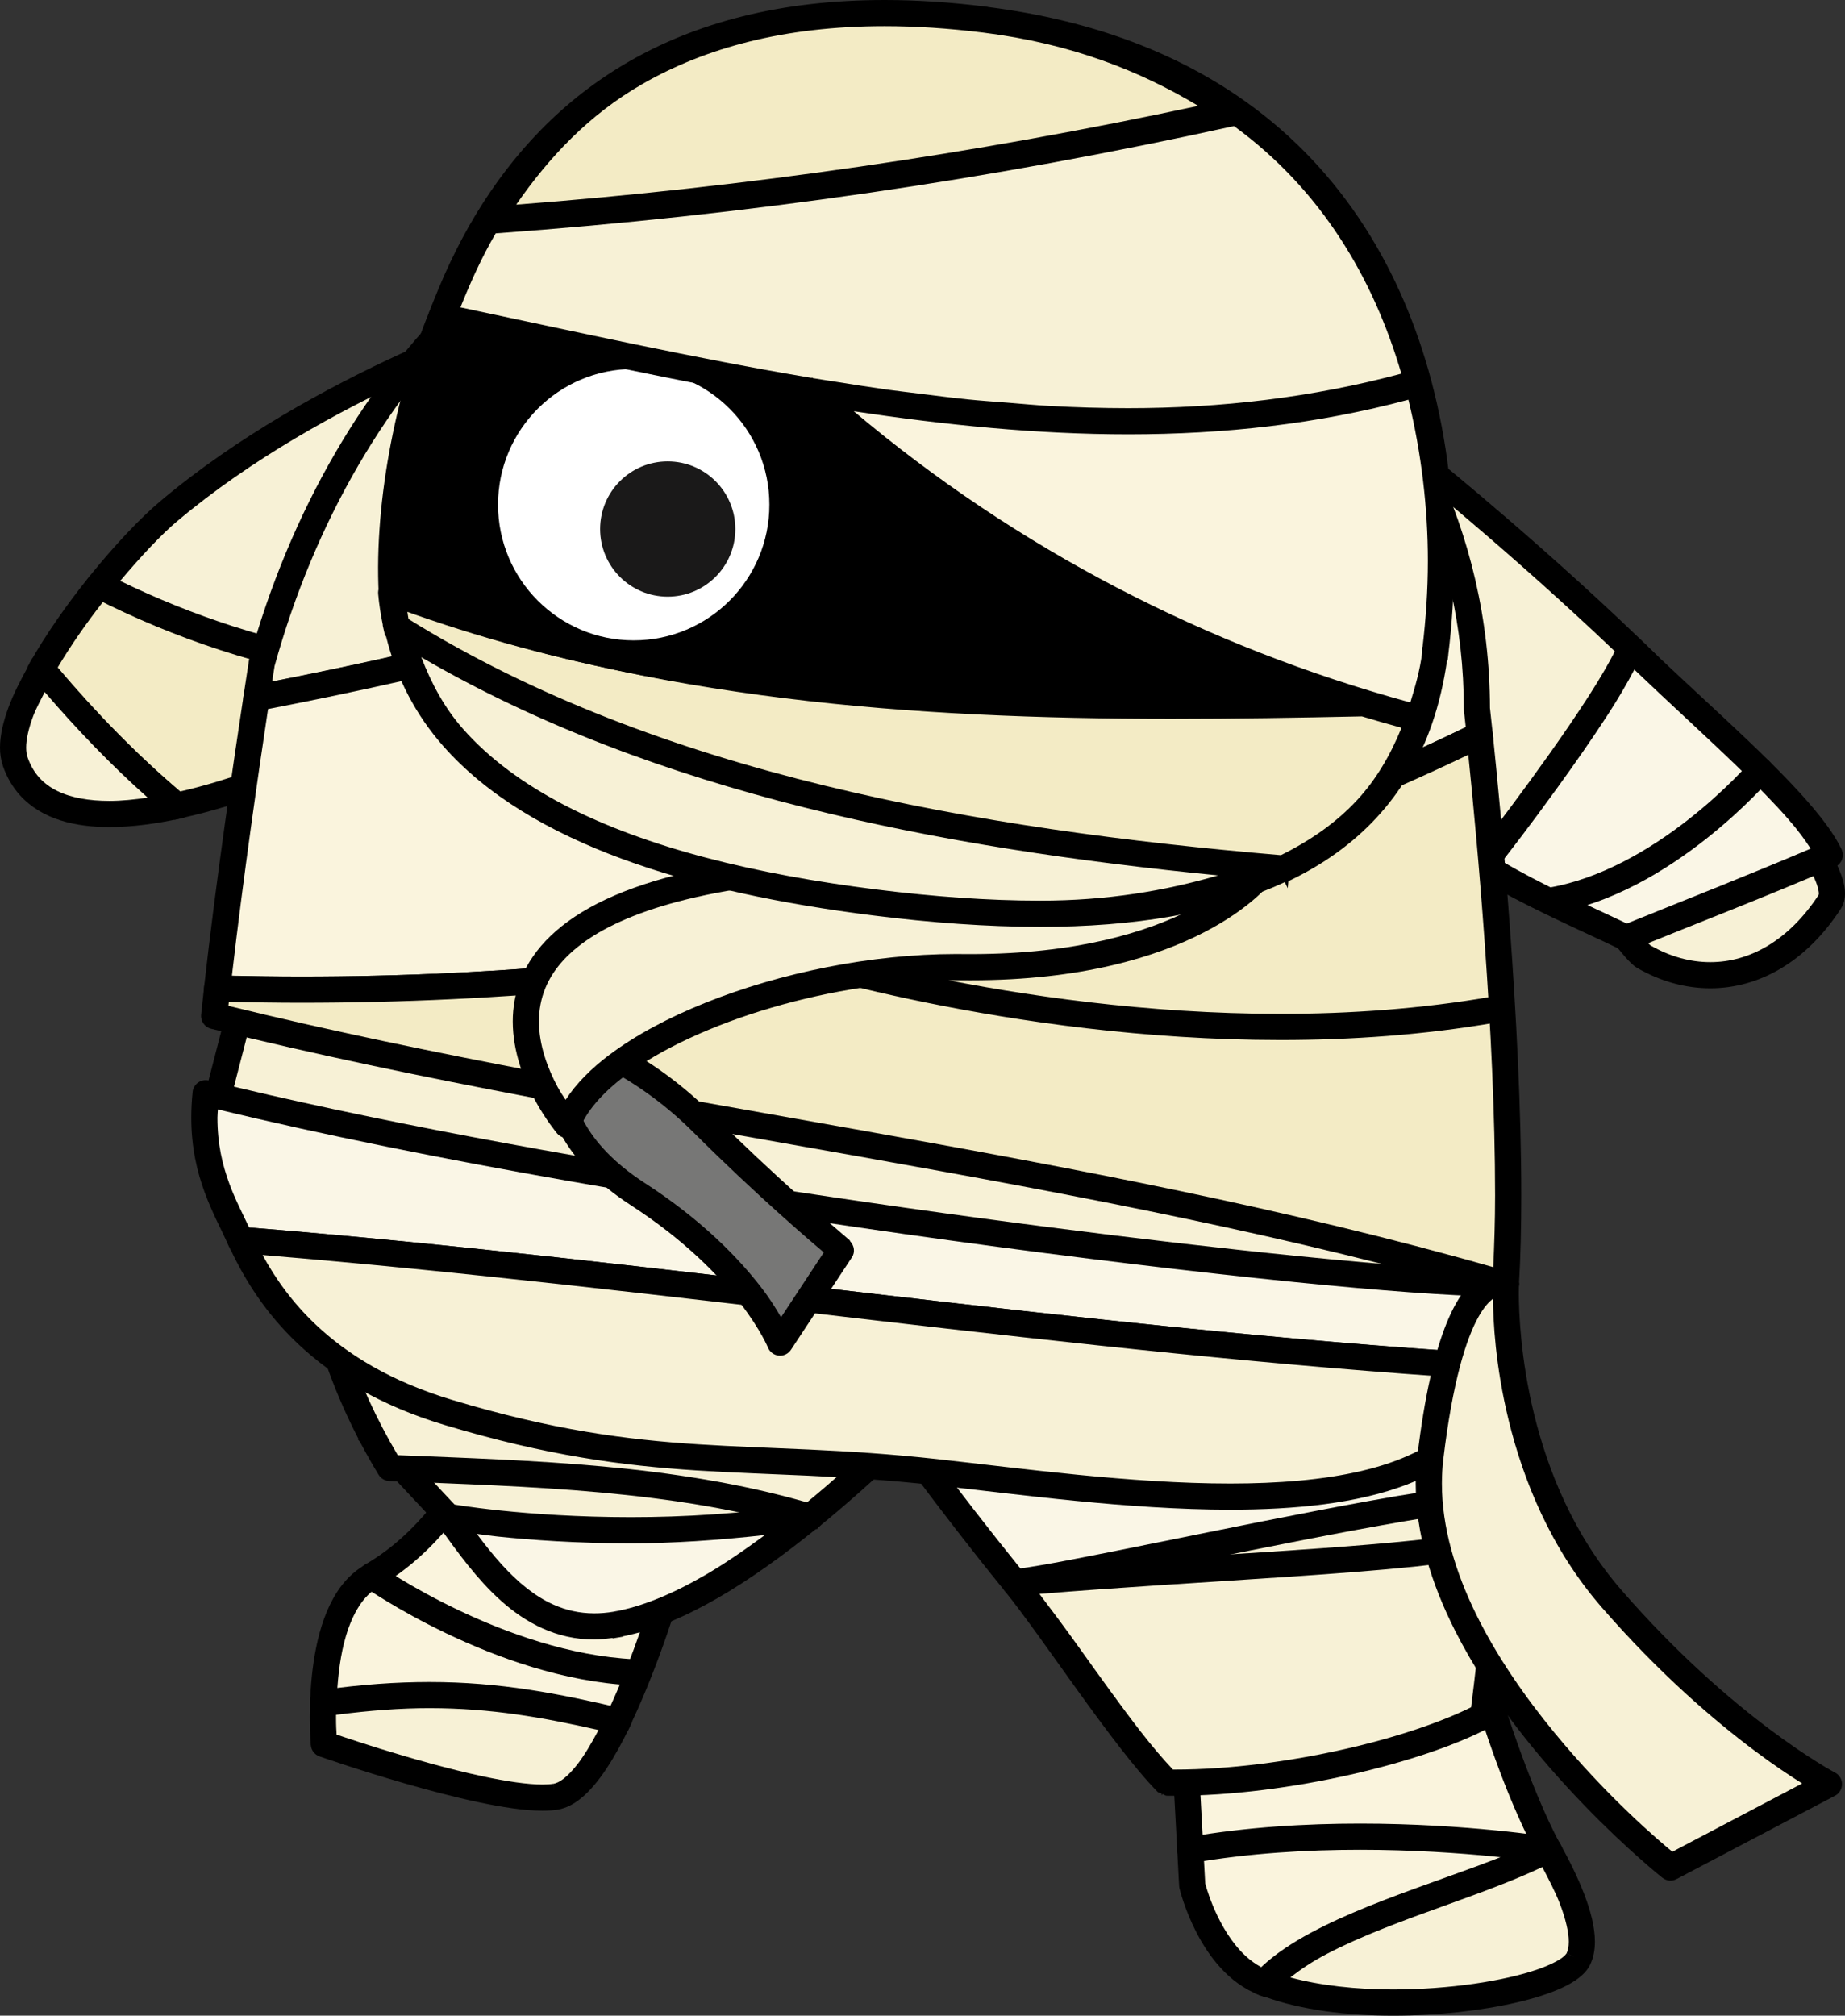 <?xml version="1.0" encoding="UTF-8"?>
<!DOCTYPE svg PUBLIC "-//W3C//DTD SVG 1.1//EN" "http://www.w3.org/Graphics/SVG/1.1/DTD/svg11.dtd">
<svg version="1.1" xmlns="http://www.w3.org/2000/svg" xmlns:xlink="http://www.w3.org/1999/xlink" x="0" y="0" width="883.518" height="965" viewBox="0, 0, 883.518, 965">
  <rect x="0" y="0" width="883.518" height="965" fill="#333333" stroke="none"/>
  <g id="Base_for_Sizing">
    <path d="M-41.732,263.931 L918.268,263.931 L918.268,684.859 L-41.732,684.859 z" fill="#FF0000" id="rect94399" display="none"/>
  </g>
  <g id="Layer_1">
    <path d="M295.984,823.895 C310.209,794.413 320.771,757.753 320.771,757.753 C298.44,689.288 221.766,710.25 221.766,710.25 C221.766,710.25 206.423,738.127 177.927,754.487 C159.611,764.977 155.418,795.059 154.757,815.331 C200.508,831.883 248.025,837.015 295.984,823.895" fill="#FAF4DD" id="path94038"/>
    <path d="M247.773,700.957 C239.883,700.96 233.042,701.759 228.144,702.559 C225.695,702.959 223.74,703.365 222.363,703.672 C220.987,703.98 219.887,704.269 220.156,704.199 L220.136,704.199 L220.116,704.199 C219.389,704.397 219.017,705.115 218.417,705.547 L217.792,705.215 L217.987,705.879 C217.427,706.362 216.631,706.568 216.268,707.227 L216.268,707.247 C216.338,707.111 212.413,714.122 205.35,722.657 C198.294,731.193 187.928,741.513 174.803,749.043 C174.608,749.154 174.487,749.339 174.295,749.453 C168.955,752.654 164.681,757.092 161.405,762.168 C156.32,770.06 153.309,779.384 151.405,788.672 L151.405,788.692 C149.507,797.986 148.751,807.286 148.495,815.138 C148.405,817.843 150.071,820.309 152.616,821.231 C181.198,831.571 210.62,837.579 240.506,837.579 C259.415,837.581 278.5,835.176 297.635,829.942 C298.538,829.694 299.361,829.232 300.057,828.634 L300.545,828.868 L301.619,826.622 L302.713,824.375 L302.613,824.315 C309.44,809.819 315.379,794.147 319.625,781.796 C321.858,775.301 323.651,769.746 324.879,765.8 C325.493,763.827 325.962,762.252 326.285,761.171 C326.607,760.092 326.733,759.699 326.793,759.491 C326.894,759.143 326.733,758.773 326.773,758.417 L329.273,757.616 L326.734,756.874 C326.684,756.518 326.824,756.145 326.714,755.8 C323.031,744.506 317.892,735.316 311.772,727.948 C302.59,716.887 291.3,710.068 280.014,706.112 C268.728,702.152 257.432,700.958 247.768,700.956 z M247.773,713.497 C259.289,713.49 273.053,715.436 285.234,722.071 C291.339,725.391 297.071,729.869 302.129,735.957 C306.87,741.667 310.929,748.983 314.101,758.047 C312.458,763.608 303.505,792.88 291.543,818.418 C274.447,822.838 257.43,825.059 240.508,825.059 C213.846,825.059 187.405,819.83 161.387,810.879 C161.898,801.994 163.01,792.045 165.722,783.047 C167.306,777.78 169.375,772.922 171.933,768.965 C174.5,764.996 177.494,761.949 181.035,759.922 L181.055,759.922 L181.328,759.766 L181.388,759.686 C196.361,751.003 207.708,739.547 215.372,730.214 C221.129,723.196 224.115,718.46 225.685,715.839 C226.806,715.573 227.604,715.337 230.587,714.862 C234.928,714.171 240.947,713.491 247.775,713.495 z" fill="#000000" id="path95119"/>
    <path d="M154.757,815.331 C154.389,826.659 155.081,834.971 155.081,834.971 C155.081,834.971 239.713,864.643 266.192,860.141 C276.446,858.392 286.966,842.576 295.984,823.895 C252.733,813.787 214.558,806.828 154.757,815.331" fill="#F7F1D6" id="path94042"/>
    <path d="M205.566,805.254 C189.901,805.254 172.928,806.41 153.867,809.122 C151.803,809.415 150.399,810.885 149.492,812.657 L148.574,812.637 L148.494,815.137 L148.414,817.637 L148.457,817.637 C148.427,819.131 148.377,820.657 148.377,822.012 C148.377,830.007 148.839,835.646 148.826,835.488 L148.846,835.488 C149.05,837.943 150.684,840.062 153.006,840.879 L153.066,840.899 L153.126,840.919 C153.166,840.929 171.434,847.346 193.849,853.81 C205.057,857.04 217.28,860.286 228.79,862.735 C240.311,865.18 251.057,866.867 259.767,866.876 C262.42,866.876 264.921,866.721 267.247,866.329 C271.172,865.65 274.656,863.74 277.774,861.29 C282.447,857.601 286.593,852.517 290.528,846.583 L290.528,846.563 C294.457,840.621 298.153,833.805 301.622,826.621 C302.444,824.912 302.457,822.904 301.642,821.192 C300.824,819.479 299.255,818.225 297.404,817.793 C267.641,810.836 239.748,805.252 205.568,805.254 z M205.566,817.774 C235.376,817.778 260.183,822.262 286.621,828.243 C283.32,834.448 279.94,840.225 276.601,844.532 C274.307,847.498 272.038,849.878 270.039,851.446 C268.035,853.026 266.305,853.774 265.156,853.965 L265.43,857.266 L265.137,853.965 C263.744,854.202 261.901,854.336 259.766,854.336 C252.715,854.343 242.467,852.829 231.407,850.469 C214.785,846.932 196.15,841.583 181.739,837.11 C174.532,834.871 168.374,832.841 164.024,831.387 C162.809,830.982 162.107,830.741 161.192,830.43 C161.073,828.289 160.919,826.542 160.919,822.012 C160.919,821.684 160.939,821.294 160.939,820.957 C177.218,818.858 192.042,817.774 205.568,817.774 z" fill="#000000" id="path95133"/>
    <path d="M177.588,686.625 L225.327,737.657 L320.771,752.472 L388.074,726.168 L328.863,655.04 L177.588,686.625" fill="#F7F1D6" id="path94046"/>
    <path d="M327.578,648.907 L176.308,680.489 C174.092,680.95 172.303,682.571 171.621,684.727 C171.207,686.033 171.364,687.362 171.797,688.614 L171.309,689.083 L173.008,690.899 L174.727,692.735 L220.743,741.934 C221.703,742.957 222.97,743.631 224.356,743.848 L319.805,758.673 C320.909,758.843 322.017,758.703 323.047,758.302 L390.352,731.993 C392.229,731.261 393.637,729.68 394.141,727.735 C394.644,725.784 394.171,723.714 392.891,722.169 L392.891,722.149 L333.672,651.036 C332.193,649.258 329.843,648.434 327.578,648.907 z M326.445,661.953 L377.695,723.497 L320.058,746.016 L228.418,731.797 L189.785,690.489 z" fill="#000000" id="path95139"/>
    <path d="M491.567,623.558 C459.129,568.685 180.795,474.578 154.64,553.959 C141.369,594.269 157.36,654.716 186.637,702.762 C253.762,705.557 323.08,706.838 388.074,726.168 C443.418,681.137 491.567,623.558 491.567,623.558" fill="#F7F1D6" id="path94050"/>
    <path d="M223.144,517.149 C205.122,517.157 189.08,519.335 176.074,524.707 C169.571,527.399 163.803,530.928 159.101,535.469 C154.393,540.011 150.805,545.56 148.691,551.993 C145.215,562.556 143.652,574.196 143.652,586.426 C143.656,605.493 147.439,626.063 154.004,646.543 C160.575,667.021 169.948,687.399 181.289,706.016 C182.377,707.797 184.284,708.934 186.367,709.024 C253.591,711.81 322.401,713.153 386.289,732.168 C388.267,732.753 390.426,732.342 392.031,731.036 C447.997,685.487 496.223,627.751 496.308,627.657 L496.348,627.617 L496.368,627.577 C497.478,626.249 497.734,624.583 497.56,622.928 L498.244,622.518 L496.955,620.37 C496.955,620.37 496.955,620.35 496.955,620.35 L495.685,618.221 L495.431,618.358 C491.931,613.153 487.205,608.096 481.056,603.006 C468.897,592.967 451.966,582.762 432.013,572.909 C402.088,558.144 365.398,544.25 328.439,534.003 C291.477,523.762 254.291,517.153 223.146,517.147 z M223.144,529.668 L223.164,529.668 C245.535,529.668 271.985,533.363 299.297,539.571 C340.284,548.881 383.281,563.849 417.969,580.079 C435.31,588.189 450.575,596.623 462.422,604.727 C468.345,608.778 473.427,612.742 477.442,616.485 C480.169,619.022 481.67,621.212 483.379,623.457 C473.798,634.641 433.402,680.588 386.426,719.258 C322.509,700.903 255.257,699.317 190.469,696.661 C180.382,679.641 171.865,661.195 165.938,642.715 C159.688,623.241 156.188,603.828 156.192,586.426 C156.19,575.262 157.62,564.929 160.586,555.918 C162.078,551.412 164.459,547.721 167.813,544.473 C172.818,539.63 180.17,535.85 189.59,533.36 C198.998,530.866 210.414,529.668 223.145,529.668 z" fill="#000000" id="path95149"/>
    <path d="M294.835,777.775 C323.346,772.995 356.843,751.574 388.074,726.168 C295.984,740.657 214.558,726.168 214.558,726.168 C233.932,753.016 255.97,784.305 294.835,777.775" fill="#FAF6E6" id="path94054"/>
    <path d="M386.055,719.727 L385.528,720.157 C355.802,724.731 327.163,726.329 302.168,726.329 C276.722,726.329 255.023,724.756 239.727,723.165 C232.08,722.369 226.036,721.569 221.914,720.977 C219.854,720.68 218.266,720.424 217.207,720.254 C216.685,720.174 216.301,720.104 216.035,720.059 L216.015,720.059 C215.765,720.019 215.683,719.999 215.683,719.999 L215.663,719.999 L215.643,719.999 C213.139,719.555 210.61,720.676 209.257,722.831 C207.902,724.987 207.985,727.762 209.472,729.824 L209.472,729.844 C209.951,730.507 210.511,731.204 210.995,731.875 L210.995,731.935 L211.055,731.935 C219.445,743.555 228.487,756.112 239.766,766.232 C245.745,771.588 252.373,776.249 259.825,779.591 C267.279,782.935 275.561,784.927 284.629,784.923 C287.45,784.923 290.416,784.55 293.379,784.161 L293.399,784.376 L295.821,783.966 C295.841,783.964 295.861,783.969 295.881,783.966 L298.342,783.536 L298.322,783.38 C312.944,780.508 328.159,774.004 343.557,765.138 C359.327,756.05 375.24,744.526 390.607,732.111 L391.525,731.974 L391.445,731.486 C391.638,731.329 391.838,731.194 392.031,731.037 C394.218,729.258 394.937,726.187 393.789,723.615 C392.642,721.041 389.895,719.542 387.109,719.982 C386.846,720.022 386.59,720.022 386.328,720.062 z M228.359,734.375 C231.631,734.79 234.135,735.177 238.437,735.625 C254.089,737.254 276.2,738.867 302.168,738.868 C321.621,738.868 343.592,737.416 366.289,734.903 C356.584,742.045 346.86,748.773 337.305,754.278 C321.881,763.172 306.944,769.388 293.808,771.582 L293.808,771.602 C290.6,772.141 287.536,772.383 284.629,772.383 C277.36,772.381 270.946,770.85 264.941,768.165 C255.961,764.144 247.925,757.393 240.488,749.258 C236.259,744.638 232.257,739.563 228.359,734.376 z" fill="#000000" id="path95163"/>
    <path d="M176.847,748.331 C175.264,748.609 173.786,749.484 172.801,750.885 C170.826,753.693 171.52,757.643 174.33,759.614 L175.678,757.693 L174.35,759.63 C174.099,759.459 174.619,759.819 175.11,760.153 C175.601,760.487 176.317,760.969 177.247,761.579 C179.108,762.801 181.817,764.533 185.265,766.618 C192.16,770.788 202.006,776.363 213.906,782.044 C237.712,793.396 269.736,805.252 303.138,806.881 L303.142,806.881 C306.569,807.047 309.531,804.352 309.7,800.927 L309.7,800.923 C309.866,797.496 307.174,794.526 303.746,794.361 L303.742,794.361 C272.938,792.885 242.198,781.669 219.305,770.733 L219.3,770.733 C207.852,765.269 198.356,759.89 191.75,755.895 C188.447,753.897 185.866,752.245 184.125,751.102 C183.255,750.531 182.593,750.086 182.151,749.786 C181.956,749.654 181.813,749.557 181.681,749.467 L181.648,749.443 L181.526,749.357 C180.121,748.372 178.431,748.053 176.847,748.331 z" fill="#000000" id="path95167"/>
    <path d="M700.612,686.625 L708.585,757.679 L502.85,740.657 L700.612,686.625" fill="#F7F1D6" id="path94060"/>
    <path d="M715.646,659.07 C715.646,659.07 524.961,547.559 427.795,681.607 C427.795,681.607 452.804,716.826 485.976,757.679 C515.988,754.104 655.817,722.136 710.056,716.487 C710.1,689.683 715.646,659.07 715.646,659.07" fill="#FAF6E6" id="path94064"/>
    <path d="M561.738,609.297 C537.156,609.297 511.883,613.336 487.969,623.985 C464.052,634.626 441.559,651.919 422.715,677.93 C421.145,680.096 421.13,683.053 422.675,685.235 C422.715,685.285 447.806,720.606 481.112,761.622 C482.463,763.283 484.59,764.159 486.718,763.907 C494.689,762.954 509.014,760.277 527.245,756.68 C554.562,751.288 590.378,743.834 624.432,737.207 C658.469,730.584 690.829,724.781 710.702,722.715 C713.867,722.384 716.323,719.687 716.327,716.504 C716.347,703.527 717.708,689.362 719.081,678.516 C719.767,673.092 720.462,668.49 720.975,665.254 C721.231,663.636 721.432,662.364 721.581,661.504 L721.581,661.484 C721.651,661.055 721.718,660.725 721.757,660.507 C721.797,660.293 721.817,660.208 721.817,660.195 C722.123,658.511 721.515,656.952 720.567,655.606 L720.977,654.903 L718.809,653.653 L718.789,653.653 C718.789,653.653 718.769,653.633 718.769,653.633 L716.66,652.402 L716.62,652.442 C716.177,652.196 715.877,652.018 715.292,651.7 C713.04,650.477 709.749,648.737 705.565,646.661 C697.199,642.508 685.235,636.99 670.741,631.466 C641.75,620.426 602.642,609.308 561.737,609.298 z M561.738,621.836 C600.357,621.828 638.207,632.476 666.289,643.184 C680.332,648.535 691.933,653.887 700,657.891 C703.817,659.786 706.69,661.297 708.808,662.442 C707.867,667.912 704.622,688.232 704.023,711.094 C690.635,712.682 674.439,715.158 655.273,718.633 C623.362,724.424 586.361,731.979 554.531,738.418 C538.619,741.638 523.986,744.578 511.972,746.875 C501.491,748.88 494.133,750.112 488.633,750.879 C473.212,731.781 459.277,713.685 449.472,700.567 C444.291,693.637 440.133,687.982 437.285,684.063 C436.59,683.106 436.239,682.599 435.703,681.856 C452.715,659.622 472.209,644.724 493.066,635.43 C515.049,625.64 538.52,621.836 561.738,621.836 z" fill="#000000" id="path95179"/>
    <path d="M741.582,885.696 C727.24,859.848 709.468,805.357 710.056,800.621 C656.405,805.696 602.194,828.219 547.426,827.483 C554.341,834.559 561.224,841.223 567.949,847.313 L570.934,902.672 C570.934,902.672 579.717,939.581 605.358,949.306 C613.229,952.277 645.106,938.581 663.834,939.803 C689.828,910.924 706.231,904.304 741.582,885.696" fill="#FAF4DD" id="path94068"/>
    <path d="M709.472,794.375 C682.421,796.94 655.632,803.756 629.062,809.825 C602.49,815.902 576.141,821.235 550.058,821.231 C549.21,821.231 548.356,821.222 547.5,821.211 C544.971,821.181 542.656,822.697 541.66,825.02 C540.667,827.343 541.185,830.046 542.949,831.856 C543.589,832.511 544.204,833.043 544.844,833.691 L544.844,833.731 L544.864,833.731 C550.561,839.502 556.229,844.971 561.817,850.099 L564.668,903.009 C564.688,903.384 564.758,903.751 564.844,904.122 L564.844,904.162 L564.844,904.182 C564.794,903.974 564.904,904.357 564.981,904.67 C565.061,904.984 565.175,905.418 565.333,905.979 C565.649,907.099 566.128,908.687 566.779,910.608 C568.08,914.449 570.088,919.638 572.97,925.217 C575.857,930.796 579.627,936.781 584.552,942.15 C589.473,947.516 595.61,952.299 603.146,955.158 L603.166,955.178 C604.977,955.848 606.714,955.989 608.322,955.998 L608.342,955.998 L608.362,955.998 C611.913,955.978 615.736,955.245 620.042,954.28 L620.062,954.28 C626.512,952.815 633.963,950.704 641.312,948.987 C648.639,947.269 655.908,945.989 661.351,945.998 L661.371,945.998 C662.093,945.998 662.773,946.008 663.421,946.058 C665.332,946.183 667.215,945.415 668.5,943.988 C681.227,929.858 691.271,921.479 702.601,914.164 C713.924,906.855 726.75,900.602 744.515,891.254 L744.515,891.234 C746.002,890.447 747.098,889.105 747.582,887.484 C747.796,886.767 747.413,886.084 747.367,885.355 L748.285,884.847 L747.074,882.659 C740.366,870.588 732.474,851.054 726.429,834.007 L726.429,833.987 C723.402,825.458 720.821,817.524 719.007,811.409 C718.101,808.353 717.38,805.742 716.917,803.811 C716.685,802.848 716.506,802.056 716.409,801.506 L716.409,801.486 C716.359,801.232 716.349,801.04 716.329,800.9 L716.544,798.4 L716.232,798.4 L715.841,798.4 C715.543,797.629 715.16,796.881 714.572,796.271 C713.25,794.902 711.375,794.195 709.474,794.377 z M705,807.598 C705.206,808.431 705.308,809.043 705.566,810 C707.95,818.806 712.57,832.98 718.105,847.754 C722.803,860.288 728.112,872.647 733.32,882.95 C718.615,890.615 706.616,896.663 695.8,903.633 C684.294,911.046 673.623,920.142 661.347,933.457 C656.496,933.462 651.376,934.161 646.21,935.137 C638.461,936.608 630.561,938.749 623.71,940.489 C620.289,941.359 617.124,942.125 614.453,942.657 C611.802,943.189 609.529,943.461 608.339,943.458 L608.319,943.458 C607.98,943.46 607.715,943.438 607.557,943.418 C607.547,943.416 607.527,943.42 607.517,943.418 C602.258,941.412 597.691,937.966 593.767,933.691 L593.767,933.671 C587.871,927.255 583.566,919.026 580.857,912.46 C579.497,909.173 578.511,906.316 577.888,904.296 C577.576,903.289 577.368,902.484 577.224,901.952 C577.194,901.837 577.164,901.786 577.144,901.698 L574.195,846.972 C574.155,846.258 573.584,845.765 573.316,845.116 L573.882,844.491 L573.042,844.531 C572.708,843.914 572.673,843.156 572.144,842.676 C568.939,839.772 565.614,836.343 562.339,833.184 C585.879,831.862 609.054,827.259 631.851,822.051 C656.662,816.377 681.059,810.394 704.996,807.598 z" fill="#000000" id="path95201"/>
    <path d="M605.358,949.306 C653.685,968.402 747.202,955.323 755.809,937.905 C761.222,926.915 752.792,905.879 741.582,885.695 C706.231,904.304 631.352,920.427 605.358,949.306" fill="#F7F1D6" id="path94072"/>
    <path d="M741.015,879.454 C740.216,879.523 739.419,879.763 738.672,880.157 C730.31,884.561 719.18,889.012 706.875,893.555 C688.408,900.379 667.267,907.442 648.105,915.625 C638.522,919.721 629.425,924.1 621.347,928.926 C613.272,933.755 606.182,939.037 600.703,945.117 C599.327,946.643 598.789,948.749 599.258,950.742 C599.525,951.878 600.159,952.824 600.957,953.633 L600.723,954.219 L603.047,955.137 L605.371,956.055 L605.451,955.879 C623.18,962.366 645.103,964.986 667.053,965 C688.35,964.996 709.509,962.592 726.369,958.672 C734.804,956.708 742.172,954.374 748.088,951.621 C751.046,950.241 753.655,948.75 755.901,947.031 L755.921,947.011 C758.145,945.297 760.129,943.285 761.428,940.683 L761.428,940.663 C763.126,937.21 763.75,933.432 763.753,929.589 L763.753,929.569 C763.733,922.513 761.712,914.932 758.694,906.991 C755.664,899.053 751.577,890.765 747.073,882.655 C746.253,881.178 744.883,880.159 743.362,879.706 C742.602,879.479 741.817,879.382 741.018,879.452 z M738.555,893.848 C741.707,899.855 744.884,905.94 746.992,911.465 C749.717,918.575 751.243,925.058 751.23,929.571 L751.23,929.591 C751.23,932.055 750.798,933.896 750.195,935.118 C750.195,935.118 750.195,935.138 750.195,935.138 L754.023,937.033 L750.176,935.158 C750.156,935.208 749.535,936.134 748.301,937.072 L748.281,937.072 L748.281,937.092 C746.121,938.76 741.99,940.859 736.679,942.717 C728.691,945.528 717.901,948.001 705.839,949.728 C693.774,951.458 680.399,952.463 667.05,952.463 C649.558,952.473 632.232,950.594 617.91,946.701 C622.928,942.789 628.631,938.947 635.527,935.353 L635.547,935.353 C651.834,926.842 672.232,919.355 691.914,912.287 C709.187,906.075 725.302,900.141 738.555,893.849 z" fill="#000000" id="path95209"/>
    <path d="M716.28,737.657 C681.413,747.13 564.639,750.603 485.976,757.679 C504.836,780.937 537.716,831.971 558.797,853.433 C613.551,854.17 679.31,837.957 710.322,821.524 C715.132,783.071 716.236,770.729 716.28,737.657" fill="#F7F1D6" id="path94076"/>
    <path d="M717.051,730.957 L714.648,731.602 L714.628,731.602 C706.655,733.778 692.922,735.812 675.995,737.559 C625.124,742.828 544.653,746.12 485.409,751.446 C483.108,751.651 481.114,753.11 480.214,755.235 C479.315,757.362 479.659,759.829 481.112,761.622 C490.27,772.911 503.224,791.511 516.464,809.903 C523.089,819.103 529.811,828.255 536.229,836.524 C542.652,844.793 548.752,852.165 554.315,857.833 C554.818,858.345 555.597,858.324 556.229,858.634 L556.209,859.474 L556.815,858.888 C557.474,859.13 557.994,859.699 558.71,859.708 C559.944,859.728 561.184,859.728 562.421,859.728 C590.033,859.726 619.792,855.691 646.62,849.63 C673.454,843.557 697.273,835.53 713.261,827.071 L713.261,827.052 C715.054,826.097 716.29,824.326 716.542,822.305 C718.949,803.058 720.43,790.246 721.327,778.028 C722.224,765.807 722.515,754.255 722.538,737.657 C722.538,735.706 721.648,733.865 720.097,732.677 C719.243,732.023 718.239,731.68 717.206,731.524 z M709.785,745.313 C709.675,757.104 709.527,767.576 708.828,777.11 C708.027,788.02 706.555,800.55 704.472,817.344 C690.026,824.528 668.354,831.878 643.867,837.403 C617.827,843.29 588.812,847.19 562.422,847.188 C562.18,847.188 561.941,847.188 561.699,847.188 C557.03,842.263 551.817,836.169 546.132,828.848 C536.738,816.749 526.49,802.398 516.835,788.887 C509.744,778.965 503.732,770.97 497.753,763.086 C534.921,760.006 578.323,757.507 617.968,754.825 C639.692,753.353 660.071,751.8 677.285,750.02 C690.482,748.649 700.985,747.078 709.785,745.313 z" fill="#000000" id="path95221"/>
    <path d="M651.251,873.045 C625.572,873.047 596.986,874.653 568.935,879.522 C565.553,880.108 563.244,883.386 563.831,886.767 C564.418,890.147 567.699,892.453 571.08,891.867 C598.173,887.161 626.101,885.578 651.255,885.578 C676.412,885.578 698.801,887.161 714.869,888.741 C722.903,889.53 729.355,890.318 733.789,890.906 C736.005,891.202 737.718,891.447 738.868,891.617 C739.444,891.702 739.877,891.769 740.164,891.813 C740.449,891.858 740.572,891.879 740.572,891.879 L740.576,891.879 L740.585,891.883 C743.97,892.428 747.221,890.084 747.769,886.697 L747.769,886.693 C748.315,883.307 745.966,880.054 742.579,879.509 L742.183,881.977 L742.546,879.505 C742.764,879.537 742.527,879.501 742.444,879.488 C742.362,879.476 742.242,879.455 742.085,879.431 C741.769,879.382 741.307,879.312 740.703,879.223 C739.496,879.044 737.724,878.791 735.444,878.487 C730.884,877.88 724.288,877.074 716.095,876.268 C699.709,874.657 676.935,873.045 651.256,873.044 z" fill="#000000" id="path95225"/>
    <path d="M770.269,437.595 C770.269,437.595 783.098,455.674 787.216,458.028 C816.903,475.122 852.534,468.06 876.218,431.724 C880.603,425.002 870.01,409.747 864.347,397.905 C833.013,411.467 801.634,424.87 770.269,437.595" fill="#F7F1D6" id="path94082"/>
    <path d="M864.219,391.641 C863.424,391.651 862.622,391.817 861.855,392.149 C830.54,405.704 799.203,419.101 767.91,431.798 C766.143,432.514 764.793,434.007 764.258,435.841 C763.969,436.832 763.976,437.857 764.178,438.848 L763.651,439.219 L765.155,441.211 L765.195,441.271 L765.215,441.291 L766.601,443.264 L766.641,443.224 C767.612,444.579 769.218,446.845 772.247,450.763 C774.157,453.233 776.199,455.8 778.126,457.99 C779.091,459.088 780.035,460.085 780.958,460.978 L780.958,460.998 L780.978,460.998 C781.871,461.846 782.789,462.698 784.044,463.439 C784.044,463.439 784.064,463.439 784.064,463.439 C784.064,463.439 784.084,463.459 784.084,463.459 C795.083,469.795 807.023,473.149 819.006,473.147 C830.562,473.151 842.106,470.027 852.775,463.674 C863.449,457.328 873.222,447.811 881.467,435.159 L881.467,435.139 C883.007,432.778 883.523,430.16 883.518,427.775 L883.518,427.755 C883.508,424.761 882.782,421.942 881.818,419.181 C880.352,415.03 878.225,410.835 876.057,406.74 C873.886,402.653 871.648,398.642 870.002,395.197 C869.281,393.688 868.017,392.603 866.545,392.052 C865.809,391.777 865.016,391.63 864.221,391.642 z M861.465,405.918 C863.356,409.494 865.306,413.128 866.972,416.465 C868.226,418.968 869.299,421.327 870,423.321 L870,423.341 C870.7,425.311 871.001,427.021 870.996,427.755 C870.992,428.442 870.89,428.405 870.956,428.302 L870.976,428.302 C863.625,439.578 855.195,447.64 846.367,452.892 C837.533,458.142 828.306,460.622 819.003,460.626 C809.376,460.626 799.658,457.944 790.39,452.618 C790.495,452.688 789.858,452.177 789.277,451.583 L789.257,451.583 C788.175,450.488 786.692,448.762 785.155,446.876 L785.135,446.876 C783.36,444.699 781.669,442.42 780.057,440.274 C807.221,429.163 834.361,417.629 861.463,405.919 z" fill="#000000" id="path95233"/>
    <path d="M710.056,414.321 C738.228,383.692 765.224,352.167 789.762,318.921 C737.904,268.021 679.869,221.253 679.869,221.253 C649.667,196.068 653.685,377.47 653.685,377.47 C653.685,377.47 680.018,395.447 710.056,414.321" fill="#F7F1D6" id="path94086"/>
    <path d="M674.414,212.579 C671.862,212.569 669.484,213.429 667.558,214.747 C665.786,215.95 664.39,217.486 663.203,219.141 L663.183,219.141 C660.975,222.248 659.356,226.007 657.929,230.332 C655.448,237.907 653.64,247.405 652.206,258.047 C647.929,289.939 647.25,332.208 647.245,357.051 C647.245,369.524 647.421,377.536 647.421,377.559 L647.421,377.579 L647.421,377.619 C647.471,379.633 648.496,381.502 650.156,382.639 L650.176,382.679 L650.216,382.699 C650.236,382.709 676.56,400.684 706.72,419.632 C708.468,420.732 710.479,420.533 712.306,419.788 L712.97,420.413 L714.669,418.577 C714.669,418.577 714.669,418.557 714.669,418.557 L714.749,418.477 L716.37,416.719 L716.33,416.699 C743.993,386.537 770.582,355.457 794.807,322.637 C796.647,320.139 796.375,316.628 794.162,314.453 C743.417,264.649 688.846,220.509 685.802,218.047 L685.802,218.027 L683.888,216.445 L681.916,214.726 L681.661,215.038 C680.953,214.588 680.304,214.027 679.533,213.691 C677.949,213 676.219,212.576 674.415,212.577 z M674.531,225.176 C674.531,225.176 674.551,225.196 674.551,225.196 C674.761,225.286 675.246,225.543 675.859,226.055 C675.859,226.055 675.859,226.075 675.859,226.075 C675.859,226.075 675.879,226.075 675.879,226.075 C675.889,226.084 675.909,226.105 675.919,226.115 L675.959,226.155 C675.989,226.185 676.039,226.205 676.096,226.255 C676.208,226.345 676.368,226.49 676.584,226.665 C682.884,231.771 734.037,273.626 781.291,319.536 C758.86,349.523 734.45,378.217 708.928,406.138 C695.879,397.871 683.203,389.657 674.065,383.599 C668.911,380.182 664.706,377.348 661.78,375.376 C660.973,374.832 660.508,374.534 659.905,374.126 C659.855,370.915 659.768,365.44 659.768,357.056 C659.766,335.744 660.307,301.303 663.147,272.505 C664.559,258.123 666.585,245.105 669.221,236.216 L669.241,236.196 C670.539,231.772 672.059,228.338 673.264,226.606 L673.284,226.606 L673.284,226.586 C673.867,225.739 674.383,225.288 674.534,225.18 z" fill="#000000" id="path95061"/>
    <path d="M780.891,310.313 C768.166,340 710.056,414.321 710.056,414.321 C730.918,427.399 761.914,440.758 778.832,448.981 C810.166,436.256 844.855,422.853 876.218,409.291 C864.493,384.619 813.549,342.371 780.891,310.313" fill="#FAF6E6" id="path94090"/>
    <path d="M779.668,304.161 C778.511,304.391 777.523,305.017 776.68,305.801 L776.113,305.547 L775.136,307.832 C775.136,307.832 775.136,307.852 775.136,307.852 L775.117,307.872 C772.243,314.593 766.336,324.706 759.198,335.685 C748.472,352.199 734.921,370.941 724.081,385.509 C718.661,392.795 713.915,399.033 710.527,403.458 C708.832,405.668 707.472,407.416 706.542,408.615 C706.076,409.215 705.728,409.691 705.487,410.001 L705.427,410.061 C705.337,410.176 705.261,410.272 705.212,410.334 C705.193,410.364 705.162,410.394 705.152,410.414 C705.152,410.414 705.152,410.434 705.152,410.434 L705.112,410.474 C704.023,411.873 703.578,413.649 703.882,415.396 L703.882,415.416 C704.19,417.165 705.211,418.691 706.714,419.635 C717.51,426.401 730.635,433.078 743.198,439.127 C755.756,445.17 767.776,450.574 776.089,454.615 C777.693,455.396 779.542,455.454 781.187,454.791 C812.451,442.093 847.18,428.677 878.706,415.045 C880.266,414.369 881.488,413.101 882.085,411.51 L882.085,411.49 C882.684,409.896 882.598,408.14 881.87,406.607 C878.484,399.515 872.799,391.972 865.679,383.814 L865.679,383.794 C854.993,371.578 840.983,358.104 826.577,344.634 C812.177,331.172 797.381,317.734 785.268,305.845 C783.795,304.396 781.706,303.767 779.683,304.165 z M782.636,320.567 C798.102,335.402 815.906,351.5 832.051,367.09 C841.122,375.849 849.506,384.337 856.25,392.051 C860.872,397.327 864.312,402.014 867.07,406.289 C838.427,418.489 807.599,430.575 779.023,442.149 C770.624,438.122 760.062,433.334 748.633,427.832 C738.452,422.935 728.333,417.642 719.336,412.403 C722.679,408.098 731.883,396.351 745.781,377.129 C753.879,365.929 762.38,353.777 769.707,342.5 C774.946,334.427 779.152,327.193 782.636,320.567 z" fill="#000000" id="path95083"/>
    <path d="M842.389,362.675 C840.819,362.797 839.311,363.535 838.201,364.788 L838.172,364.759 L838.115,364.821 L838.086,364.858 C837.652,365.364 826.119,378.608 808.272,392.539 L808.272,392.543 C790.439,406.485 766.188,421.077 740.592,425.153 C737.204,425.694 734.849,428.947 735.394,432.337 C735.938,435.723 739.188,438.072 742.574,437.531 C771.941,432.8 797.998,416.576 816.874,401.721 C826.309,394.283 833.952,387.148 839.259,381.849 C841.912,379.2 843.984,377.011 845.401,375.47 C846.818,373.929 847.717,372.881 847.62,372.994 L847.624,372.99 L847.624,372.985 C849.857,370.38 849.548,366.383 846.946,364.151 C845.642,363.034 843.994,362.551 842.389,362.675 z" fill="#000000" id="path95245"/>
    <path d="M84.659,385.827 C112.638,379.809 137.251,368.909 137.251,368.909 L171.968,320.728 C127.761,313.786 86.012,300.047 47.366,280.304 C37.142,292.985 27.36,306.945 19.811,320.214 C39.82,344.254 61.414,366.304 84.659,385.827" fill="#F3EBC5" id="path94096"/>
    <path d="M48.164,274.082 C47.461,273.992 46.741,274.032 46.055,274.182 C44.681,274.474 43.406,275.221 42.48,276.37 C32.073,289.28 22.137,303.466 14.375,317.112 C13.088,319.374 13.336,322.221 15,324.222 C35.218,348.514 57.066,370.84 80.625,390.628 C81.434,391.307 82.391,391.71 83.398,391.917 L83.535,392.483 L85.977,391.956 L88.418,391.429 L88.398,391.329 C101.805,388.29 114.32,384.351 123.574,381.016 C128.491,379.245 132.521,377.648 135.332,376.505 C136.737,375.933 137.837,375.479 138.593,375.157 C138.971,374.996 139.253,374.872 139.452,374.786 C139.542,374.746 139.616,374.706 139.667,374.686 C139.667,374.686 139.687,374.686 139.687,374.686 C139.707,374.678 139.717,374.676 139.727,374.666 L139.807,374.626 C140.017,374.536 140.135,374.313 140.334,374.196 L143.284,376.325 L141.799,373.005 C141.954,372.834 142.191,372.762 142.326,372.575 L177.053,324.391 C178.319,322.628 178.592,320.322 177.756,318.317 C176.92,316.311 175.098,314.865 172.951,314.528 C129.398,307.687 88.284,294.168 50.217,274.723 C49.56,274.386 48.869,274.167 48.166,274.078 z M49.336,288.106 C84.308,305.424 121.776,317.837 161.191,324.981 L133.222,363.77 C129.501,365.372 109.646,373.565 86.308,378.926 C65.409,361.125 45.907,341.138 27.637,319.532 C33.87,309.051 41.346,298.309 49.336,288.106 z" fill="#000000" id="path94953"/>
    <path d="M19.811,320.214 C9.735,337.971 3.747,354.462 7.279,364.599 C17.165,393.198 53.059,392.622 84.659,385.827 C61.414,366.304 39.82,344.254 19.811,320.214" fill="#F7F1D6" id="path94100"/>
    <path d="M19.258,313.965 C18.091,314.07 17.048,314.574 16.133,315.254 L15.606,314.942 L14.356,317.13 C14.356,317.13 14.356,317.15 14.356,317.15 L13.125,319.298 L13.281,319.378 C9.68,325.913 6.39,332.394 4.121,338.499 C1.593,345.327 0.011,351.796 0,357.914 L0,357.934 C0.002,360.851 0.413,363.703 1.328,366.43 L1.288,366.45 L1.328,366.45 C1.348,366.52 1.325,366.579 1.348,366.645 C1.348,366.645 1.368,366.665 1.368,366.665 C3.26,372.143 6.046,376.85 9.552,380.727 C14.818,386.556 21.567,390.403 28.907,392.739 C36.25,395.074 44.239,395.959 52.423,395.961 C63.513,395.959 75.035,394.309 85.977,391.958 C88.311,391.459 90.168,389.661 90.743,387.348 L90.743,387.328 C91.316,385.015 90.519,382.572 88.692,381.039 C65.766,361.783 44.423,339.998 24.63,316.215 C23.314,314.635 21.305,313.788 19.259,313.969 z M21.406,331.309 C36.933,349.355 53.29,366.388 70.722,381.875 C64.483,382.781 58.286,383.438 52.422,383.438 C42.749,383.444 33.996,381.945 27.363,378.653 C24.03,377.001 21.207,374.932 18.847,372.325 C16.49,369.713 14.59,366.547 13.203,362.54 C12.789,361.353 12.519,359.817 12.519,357.93 L12.519,357.91 C12.512,354.077 13.662,348.796 15.878,342.852 C17.184,339.336 19.451,335.226 21.406,331.309 z" fill="#000000" id="path94979"/>
    <path d="M252.733,208.674 L252.733,151.685 C252.733,151.685 153.316,183.607 80.761,244.776 C71.419,252.632 59.208,265.579 47.366,280.304 C86.012,300.047 127.761,313.786 171.968,320.728 L252.733,208.674" fill="#F7F1D6" id="path94104"/>
    <path d="M253.73,145.508 C252.767,145.353 251.771,145.418 250.82,145.723 C250.565,145.803 244.415,147.767 233.847,151.758 C223.278,155.75 208.45,161.723 191.328,169.61 C157.087,185.389 113.664,208.844 76.719,239.981 C66.866,248.274 54.525,261.399 42.48,276.368 C41.295,277.839 40.835,279.776 41.23,281.622 C41.625,283.467 42.829,285.023 44.512,285.879 C83.736,305.92 126.134,319.867 170.996,326.915 C173.327,327.281 175.671,326.303 177.051,324.395 L257.812,212.344 C258.055,212.006 258.032,211.547 258.203,211.172 L259.004,211.172 L260.489,211.172 L259.004,210.118 L259.004,208.672 L259.004,206.172 L259.004,151.68 C259.004,149.686 258.038,147.798 256.426,146.622 C255.62,146.034 254.694,145.664 253.731,145.508 z M246.465,160.508 L246.465,206.661 L169.238,313.809 C129.809,307.247 92.479,295.087 57.558,278.106 C67.457,266.36 77.314,255.847 84.785,249.571 L84.805,249.571 C120.413,219.542 162.98,196.451 196.582,180.977 C213.384,173.236 227.943,167.402 238.281,163.497 C241.782,162.175 244.01,161.383 246.465,160.508 z" fill="#000000" id="path94920"/>
    <path d="M115.111,483.302 L102.562,531.863 L456.26,614.745 L721.134,614.745 L433.605,513.223 L115.111,483.302" fill="#F7F1D6" id="path94108"/>
    <path d="M115.703,477.071 C113.596,476.873 111.858,477.999 110.566,479.551 L109.668,479.317 L109.043,481.739 L108.418,484.161 L96.504,530.294 C96.084,531.92 96.335,533.66 97.207,535.099 C98.076,536.536 99.499,537.588 101.133,537.97 L454.844,620.841 L454.844,620.861 C455.321,620.971 455.767,621.017 456.27,621.017 L721.133,621.017 C724.171,621.017 726.791,618.796 727.305,615.802 C727.819,612.807 726.088,609.84 723.223,608.829 L435.684,507.306 C435.21,507.139 434.692,507.041 434.18,506.994 z M119.844,490.04 L432.246,519.395 L684.57,608.477 L456.992,608.477 L110.234,527.227 z" fill="#000000" id="path95269"/>
    <path d="M424.073,64.242 C267.665,64.242 163.392,179.724 125.363,317.479 C125.363,317.479 124.378,323.789 122.79,334.205 C301.499,299.929 479.239,244.805 611.168,132.943 C561.253,90.207 495.833,64.242 424.073,64.242" fill="#F7F1D6" id="path94112"/>
    <path d="M421.582,57.969 L421.582,58.086 C342.945,58.691 276.927,88.036 226.094,134.571 C174.698,181.607 138.604,245.966 119.316,315.821 L119.296,315.881 L119.14,316.643 L119.14,316.703 C119.135,316.733 119.13,316.753 119.12,316.803 C119.09,316.997 119.06,317.284 119.003,317.662 C118.885,318.418 118.698,319.54 118.476,320.982 C118.031,323.864 117.395,328.057 116.601,333.267 C116.291,335.28 116.973,337.307 118.437,338.716 C119.903,340.13 121.967,340.74 123.965,340.357 C303.121,305.979 481.912,250.718 615.215,137.72 C616.615,136.535 617.436,134.806 617.441,132.974 L617.441,132.954 C617.447,131.119 616.627,129.38 615.234,128.189 C564.809,85.014 498.852,58.69 426.562,58.091 L426.562,57.974 L424.082,57.974 z M424.082,70.508 C491.553,70.508 553.067,94.12 601.094,133.008 C473.309,238.64 302.95,292.458 130.351,326.231 C130.501,325.26 130.738,323.674 130.859,322.891 C131.081,321.454 131.269,320.342 131.386,319.59 C131.436,319.279 131.456,319.073 131.486,318.887 C150.243,251.088 185.267,188.916 234.553,143.829 C283.92,98.684 347.433,70.525 424.084,70.508 z" fill="#000000" id="path94831"/>
    <path d="M708.585,351.874 C707.778,344.003 707.261,339.441 707.261,339.441 C707.261,257.164 670.042,183.372 611.168,132.943 C479.239,244.805 301.499,299.929 122.79,334.205 C118.45,362.745 109.594,422.897 103.959,473.285 C311.797,478.697 523.666,442.522 708.585,351.874" fill="#FAF4DD" id="path94116"/>
    <path d="M611.191,126.68 C609.741,126.677 608.275,127.176 607.109,128.165 C476.556,238.891 299.863,293.871 121.601,328.047 C119.001,328.544 117.001,330.647 116.601,333.262 C112.256,361.843 103.387,422.026 97.734,472.578 C97.537,474.33 98.085,476.078 99.238,477.403 C100.393,478.73 102.031,479.506 103.789,479.551 C117.236,479.901 130.707,480.078 144.18,480.078 C339.783,480.076 537.303,442.813 711.347,357.5 C712.873,356.751 713.771,355.36 714.297,353.809 L715.078,353.709 L714.824,351.228 L714.57,348.748 L714.55,348.748 C714.012,343.652 713.525,339.22 713.495,338.963 C713.353,254.971 675.312,179.617 615.253,128.181 C614.092,127.186 612.641,126.681 611.19,126.678 z M610.839,141.25 C666.154,190.459 700.993,260.89 700.995,339.434 L700.995,339.514 L701.016,339.866 C701.016,339.866 701.036,340.132 701.036,340.139 C701.036,340.139 701.036,340.159 701.036,340.159 C701.037,340.169 701.033,340.179 701.036,340.199 C701.04,340.239 701.046,340.289 701.055,340.355 C701.065,340.494 701.106,340.708 701.135,340.98 C701.195,341.525 701.276,342.326 701.39,343.382 C701.508,344.473 701.729,346.496 701.898,348.089 C530.885,431.04 336.73,467.544 144.183,467.543 C133.135,467.543 122.091,467.35 111.058,467.113 C116.476,420.148 124.091,367.685 128.362,339.456 C304.119,305.391 479.109,250.9 610.843,141.253 z" fill="#000000" id="path95023"/>
    <path d="M708.585,351.874 C523.666,442.522 311.797,478.697 103.96,473.285 C103.489,477.77 103.003,482.126 102.562,486.42 C303.413,536.173 521.312,556.591 721.134,614.745 C726.062,529.656 712.927,393.271 708.585,351.874" fill="#F3EBC5" id="path94120"/>
    <path d="M708.066,345.137 L705.84,346.25 L705.82,346.25 L705.74,346.29 C533.801,430.563 338.162,467.542 144.177,467.54 C130.815,467.54 117.458,467.359 104.119,467.013 C100.874,466.933 98.07,469.41 97.732,472.638 C97.262,477.098 96.771,481.452 96.326,485.783 C96.011,488.869 98.038,491.757 101.052,492.502 C302.536,542.396 520.343,562.823 719.372,620.763 L719.392,620.763 C721.222,621.293 723.184,620.966 724.744,619.865 C726.303,618.764 727.269,617.022 727.381,615.119 L727.381,615.099 C728.148,601.834 728.494,587.407 728.494,572.306 C728.49,489.409 718.502,386.357 714.822,351.232 C714.611,349.201 713.406,347.376 711.619,346.388 C710.604,345.825 709.47,345.659 708.338,345.704 z M703.125,361.348 C707.148,400.592 715.959,494.293 715.957,572.305 C715.957,584.481 715.567,595.727 715.078,606.661 C518.367,550.497 305.567,529.609 109.375,481.563 C109.445,480.921 109.52,480.277 109.59,479.629 C121.114,479.885 132.637,480.078 144.18,480.078 C336.731,480.076 531.081,443.856 703.125,361.348 z" fill="#000000" id="path95285"/>
    <path d="M721.134,614.745 C644.489,614.745 299.323,573.143 98.486,523.39 C94.957,557.372 107.269,576.334 115.111,593.591 C314.843,609.523 517.414,642.33 716.573,654.496 C718.737,643.388 720.208,629.941 721.134,614.745" fill="#FAF6E6" id="path94124"/>
    <path d="M97.324,517.227 C96.453,517.39 95.622,517.744 94.883,518.262 C93.394,519.305 92.433,520.935 92.246,522.735 C91.798,527.046 91.601,531.167 91.601,535.078 C91.597,549.316 94.382,560.987 98.027,570.879 C101.671,580.769 106.11,588.887 109.413,596.172 C110.353,598.246 112.348,599.66 114.609,599.844 C314,615.743 516.609,648.547 716.191,660.743 C719.31,660.934 722.118,658.754 722.714,655.684 C724.955,644.172 726.443,630.493 727.382,615.118 C727.487,613.391 726.888,611.709 725.703,610.45 C725.167,609.881 724.322,609.882 723.632,609.552 L723.632,608.477 L721.132,608.477 C702.498,608.482 666.556,605.899 620.39,601.231 C481.842,587.231 250.031,554.479 99.999,517.305 C99.118,517.086 98.194,517.065 97.324,517.226 z M104.336,531.114 C204.437,555.428 337.142,577.659 455.527,593.926 C516.085,602.245 572.756,609.023 619.121,613.711 C661.664,618.007 693.849,620.306 714.336,620.703 C713.584,630.776 712.55,639.853 711.23,647.832 C515.551,635.503 316.272,603.592 119.316,587.676 C116.101,580.887 112.597,574.198 109.785,566.543 C106.528,557.675 104.127,547.706 104.121,535.078 C104.121,533.838 104.287,532.407 104.336,531.114 z" fill="#000000" id="path95297"/>
    <path d="M115.111,593.591 C128.232,622.441 154.021,657.967 214.733,676.224 C311.797,705.396 357.799,694.833 448.199,704.779 C538.599,714.721 697.009,740.115 715.646,659.07 C715.985,657.643 716.28,656.011 716.573,654.496 C517.414,642.33 314.843,609.523 115.111,593.591" fill="#F7F1D6" id="path94128"/>
    <path d="M115.605,587.344 C113.395,587.168 111.251,588.188 109.98,590 C109.22,591.084 108.975,592.35 108.984,593.633 L108.379,593.907 L109.414,596.192 C109.424,596.222 109.444,596.242 109.454,596.272 L110.45,598.46 L110.53,598.42 C117.317,612.811 127.18,628.747 142.776,643.439 C159.166,658.888 181.736,672.855 212.933,682.228 C261.919,696.959 298.361,701.704 333.577,703.967 C368.802,706.231 402.685,706.063 447.523,710.998 C487.089,715.345 540.127,722.752 589.085,722.756 C620.349,722.746 649.992,719.81 673.831,710.685 C685.747,706.115 696.261,699.948 704.573,691.662 C712.885,683.389 718.88,672.96 721.741,660.51 C721.745,660.5 721.761,660.49 721.761,660.47 C721.768,660.44 721.771,660.42 721.781,660.39 L721.781,660.37 C722.158,658.752 722.444,657.091 722.718,655.682 L722.738,655.682 C723.079,653.919 722.629,652.084 721.527,650.663 C720.427,649.241 718.752,648.351 716.957,648.241 C518.222,636.107 315.683,603.307 115.609,587.342 z M125.742,600.84 C319.075,616.843 515.294,647.908 708.769,660.215 C706.237,669.248 701.876,676.604 695.703,682.774 C685.59,692.877 670.514,699.869 652.051,704.2 C633.605,708.539 611.92,710.237 589.082,710.235 C541.361,710.239 488.731,702.943 448.887,698.555 C403.325,693.545 369.014,693.701 334.375,691.465 C299.722,689.23 264.624,684.66 216.543,670.215 C187.024,661.334 166.335,648.41 151.367,634.317 C139.86,623.473 131.766,611.929 125.742,600.84 z" fill="#000000" id="path95305"/>
    <path d="M375.103,449.978 C371.838,448.922 368.264,450.746 367.208,454.011 C366.152,457.276 367.981,460.846 371.246,461.902 L372.014,459.524 L371.381,461.943 C371.596,461.999 482.455,497.897 613.17,497.911 C646.873,497.911 681.907,495.519 716.72,489.477 C720.099,488.887 722.407,485.612 721.82,482.232 C721.233,478.853 717.956,476.54 714.574,477.128 L714.57,477.128 C680.605,483.021 646.279,485.378 613.17,485.378 C548.956,485.38 489.336,476.519 445.831,467.651 C424.076,463.217 406.353,458.787 394.089,455.47 C387.955,453.81 383.184,452.432 379.962,451.469 C378.354,450.99 377.133,450.617 376.313,450.362 L376.305,450.358 C375.899,450.23 375.586,450.131 375.385,450.068 L375.381,450.068 C375.187,450.007 375.123,449.986 375.123,449.986 L375.111,449.982 z" fill="#000000" id="path95309"/>
    <path d="M721.134,614.745 C721.134,614.745 716.971,702.365 771.666,765.299 C826.391,828.249 875.82,854.17 875.82,854.17 L799.941,894.067 C799.941,894.067 673.573,793.574 684.945,697.864 C696.346,602.169 721.134,614.745 721.134,614.745" fill="#F7F1D6" id="path94134"/>
    <path d="M718.262,607.93 C715.29,607.92 711.546,608.844 707.812,611.485 C702.247,615.42 696.812,622.691 691.797,635.86 C686.783,649.055 682.158,668.379 678.73,697.129 C678.209,701.505 677.949,705.887 677.949,710.254 C677.956,734.526 685.558,758.38 696.699,780.508 C713.431,813.702 738.223,843.155 758.828,864.454 L758.828,864.474 C769.132,875.119 778.388,883.7 785.098,889.649 C788.452,892.624 791.18,894.947 793.066,896.524 C794.953,898.101 795.859,898.811 796.055,898.966 C797.996,900.507 800.657,900.765 802.852,899.611 L878.73,859.708 C880.791,858.626 882.092,856.489 882.09,854.162 C882.09,851.832 880.794,849.695 878.73,848.615 L878.71,848.615 C877.811,848.141 829.613,822.401 776.406,761.193 C753.538,734.889 741.2,703.875 734.648,677.111 C728.092,650.355 727.322,627.921 727.324,619.083 C727.324,617.74 727.344,616.705 727.364,616.017 C727.372,615.687 727.374,615.438 727.384,615.275 L727.384,615.255 L727.404,615.079 L727.404,615.039 C727.474,613.486 726.802,612.13 725.861,610.957 L726.213,610.273 L723.967,609.16 L721.74,608.027 L721.447,608.613 C720.445,608.306 719.976,607.931 718.263,607.929 z M714.941,621.817 C715.047,632.299 716.002,653.638 722.48,680.098 C729.364,708.19 742.332,741.1 766.933,769.415 C794.632,801.273 821.001,823.78 840.508,838.36 C849.878,845.363 857.418,850.329 863.008,853.829 L800.84,886.524 C794.836,881.588 769.954,860.676 744.219,829.336 C730.437,812.561 716.906,793.264 706.914,772.911 C696.913,752.556 690.482,731.199 690.488,710.254 C690.488,706.361 690.713,702.46 691.172,698.594 C695.62,661.158 702.213,640.854 707.891,630.645 C710.69,625.593 713.201,623.058 714.942,621.817 z" fill="#000000" id="path95319"/>
    <path d="M270.165,496.249 C270.165,496.249 251.777,536.88 305.428,571.67 C359.124,606.464 373.541,642.771 373.541,642.771 L402.743,598.462 C402.743,598.462 369.79,570.907 336.586,537.761 C303.369,504.603 270.165,496.249 270.165,496.249" fill="#777776" id="path94138"/>
    <path d="M271.699,490.176 C269.685,489.67 267.816,490.472 266.308,491.758 L265.449,491.367 L264.453,493.672 L264.433,493.712 L263.418,495.939 L263.672,496.056 C263.299,497.04 263.086,497.354 262.578,499.337 C261.709,502.73 260.864,507.509 260.859,513.282 C260.855,521.703 262.693,532.284 268.847,543.419 C274.995,554.559 285.383,566.156 302.012,576.934 C328.24,593.931 344.732,611.181 354.648,624.083 C359.606,630.536 362.91,635.896 364.961,639.591 C365.986,641.439 366.708,642.873 367.148,643.809 C367.367,644.275 367.514,644.61 367.617,644.845 L367.717,645.079 C368.575,647.246 370.591,648.768 372.913,649.004 C375.23,649.242 377.49,648.154 378.772,646.211 L407.971,601.915 C409.578,599.475 409.076,596.339 407.112,594.258 C407.032,594.064 406.897,593.77 406.897,593.77 C406.897,593.77 406.827,593.72 406.817,593.71 C406.797,593.69 406.787,593.68 406.777,593.67 L406.757,593.65 C406.757,593.65 406.737,593.65 406.737,593.65 C406.717,593.63 406.707,593.6 406.677,593.57 C406.617,593.52 406.506,593.438 406.384,593.336 C406.14,593.131 405.787,592.823 405.31,592.418 C398.626,586.758 369.859,562.115 341.013,533.317 C323.842,516.185 306.677,505.444 293.728,498.961 C287.253,495.72 281.832,493.542 277.986,492.164 C276.063,491.475 274.524,490.983 273.454,490.66 C272.385,490.339 271.599,490.142 271.716,490.172 z M274.492,504.278 C278.017,505.568 282.866,507.513 288.672,510.45 C300.567,516.466 316.373,526.414 332.168,542.188 C362.227,572.193 388.754,594.742 394.492,599.59 L374.023,630.645 C371.705,626.691 369.049,622.249 364.59,616.446 C353.872,602.498 336.323,584.206 308.847,566.407 L308.827,566.407 C293.627,556.543 284.874,546.481 279.823,537.344 C274.78,528.2 273.384,519.919 273.378,513.282 C273.379,509.507 273.959,506.721 274.491,504.278 z" fill="#000000" id="path95331"/>
    <path d="M603.739,418.455 C603.739,418.455 569.242,464.192 460.777,463.03 C380.13,462.148 286.42,498.279 271.592,538.586 C271.592,538.586 198.993,453.601 332.025,423.382 C385.676,411.189 438.313,416.072 486.05,406.759 C533.818,397.464 562.253,378.751 562.253,378.751 L603.739,418.455" fill="#F7F1D6" id="path94142"/>
    <path d="M562.812,372.52 C561.435,372.395 560.024,372.716 558.808,373.516 L558.788,373.516 C558.828,373.486 551.602,378.185 538.906,383.809 C526.209,389.432 507.834,396.138 484.863,400.606 L484.843,400.606 C461.603,405.145 436.781,406.269 410.897,407.735 C385.015,409.207 358.08,411.033 330.643,417.266 C298.151,424.655 276.996,435.337 263.729,448.008 C257.102,454.345 252.499,461.194 249.608,468.184 C246.716,475.171 245.544,482.254 245.546,489.024 C245.566,503.798 250.96,517.061 256.19,526.7 C258.814,531.522 261.44,535.449 263.417,538.203 C264.405,539.581 265.224,540.673 265.819,541.426 C266.414,542.179 266.926,542.794 266.795,542.637 L266.815,542.637 L266.815,542.657 C268.26,544.35 270.507,545.138 272.694,544.747 C274.885,544.356 276.712,542.828 277.479,540.743 C280.48,532.518 288.075,523.476 299.393,514.981 C316.35,502.214 341.368,490.654 369.413,482.442 C397.462,474.215 428.578,469.276 457.87,469.278 C458.813,469.278 459.755,469.287 460.702,469.298 L460.722,469.298 C462.1,469.308 463.465,469.318 464.824,469.318 C518.341,469.324 554.144,457.963 576.64,446.33 C599.133,434.706 608.141,423.04 608.749,422.228 C610.077,420.465 609.963,418.312 609.218,416.349 L609.882,415.665 L608.085,413.947 L608.065,413.927 L606.268,412.208 L566.581,374.22 C565.53,373.215 564.189,372.646 562.812,372.52 z M561.367,386.563 L594.805,418.575 C591.145,422.319 584.544,428.259 569.902,435.684 C549.18,446.189 515.773,456.772 464.824,456.778 C463.518,456.778 462.2,456.771 460.859,456.758 C460.859,456.758 460.839,456.758 460.839,456.758 C460.839,456.758 460.819,456.758 460.819,456.758 C459.839,456.748 458.849,456.738 457.87,456.738 C416.952,456.746 373.44,465.815 337.909,480.039 C320.141,487.157 304.37,495.567 291.874,504.96 L291.854,504.96 C283.027,511.613 275.882,518.801 270.858,526.542 C269.578,524.568 268.379,522.895 266.991,520.312 C262.419,511.83 258.068,500.468 258.084,489.023 C258.086,483.679 258.981,478.305 261.19,472.968 C264.508,464.972 270.767,456.925 282.166,449.335 C293.548,441.763 310.091,434.785 333.416,429.492 C359.632,423.53 385.817,421.697 411.6,420.234 C437.38,418.766 462.749,417.682 487.245,412.91 C511.674,408.152 531.182,400.984 544.627,394.98 C551.35,391.978 556.556,389.267 560.116,387.285 C560.66,386.982 560.899,386.83 561.366,386.562 z" fill="#000000" id="path95347"/>
  </g>
  <g id="Head">
    <g id="Fill">
      <path d="M471.81,9.413 C343.823,-6.622 272.888,40.438 233.315,105.771 C355.299,97.12 474.281,79.835 592.633,53.59 C561.666,31.582 522.049,15.71 471.81,9.413" fill="#F3EBC5" id="path94146"/>
      <path d="M687.299,313.021 C692.301,272.816 690.933,227.182 679.31,183.607 C585.159,210.44 485.713,203.732 386.457,187.036 C470.854,263.298 571.376,315.713 679.869,344.356 C683.179,334.719 685.857,324.467 687.299,313.021" fill="#FAF4DD" id="path94150"/>
      <path d="M679.869,344.356 C671.042,342.032 662.393,339.295 653.685,336.661 C495.099,340.075 336.586,339.824 187.342,283.775 C187.857,289.512 188.695,295.029 189.915,300.354 C312.092,377.116 467.985,403.464 614.949,415.896 C645.475,401.186 668.249,378.192 679.869,344.356" fill="#F3EBC5" id="path94154"/>
      <path d="M213.652,140.938 C212.549,141.026 211.636,141.829 211.406,142.911 L211.055,144.61 C210.45,144.092 209.635,143.893 208.86,144.074 C208.084,144.256 207.442,144.795 207.129,145.528 C190.724,183.827 178.985,238.337 181.368,284.668 C181.374,284.675 181.381,284.682 181.388,284.689 L181.488,286.329 C181.542,287.305 182.16,288.159 183.07,288.517 L184.593,289.103 C184.6,289.103 184.606,289.103 184.613,289.103 C334.97,345.57 495.14,345.077 653.793,341.661 C655.017,341.635 656.043,340.725 656.215,339.513 L656.899,334.63 C657.066,333.41 656.32,332.25 655.141,331.896 C557.385,302.234 466.776,252.878 389.828,183.341 L389.808,183.321 L389.3,182.852 C388.941,182.522 388.493,182.305 388.011,182.227 L387.288,182.11 C329.011,172.3 272.257,153.127 214.398,140.997 L214.358,140.997 C214.127,140.943 213.891,140.923 213.655,140.937 z" fill="#000000" id="path95858"/>
      <path d="M368.436,241.6 C368.436,277.48 339.337,306.576 303.443,306.576 C267.59,306.576 238.493,277.48 238.493,241.6 C238.493,205.732 267.59,176.633 303.443,176.633 C339.337,176.633 368.436,205.732 368.436,241.6" fill="#FFFFFF" id="path94164"/>
      <path d="M352.136,253.279 C352.136,271.167 337.645,285.658 319.741,285.658 C301.867,285.658 287.376,271.167 287.376,253.279 C287.376,235.39 301.867,220.884 319.741,220.884 C337.645,220.884 352.136,235.39 352.136,253.279" fill="#1A1919" id="path94166"/>
      <path d="M679.31,183.607 C665.997,133.795 639.223,86.692 592.633,53.59 C474.281,79.836 355.299,97.12 233.315,105.771 C224.487,120.335 217.382,135.826 211.394,151.685 C365.89,184.034 529.405,226.343 679.31,183.607" fill="#F7F1D6" id="path94168"/>
      <path d="M189.915,300.354 C207.967,381.295 302.604,417.47 418.822,432.048 C495.686,441.683 565.563,439.683 614.949,415.896 C467.985,403.464 312.092,377.117 189.915,300.354" fill="#F7F1D6" id="path94158"/>
    </g>
    <g id="Outline">
      <path d="M423.574,0 C373.606,-0.006 333.429,10.958 301.387,29.356 C269.338,47.747 245.535,73.478 227.949,102.52 C218.874,117.494 211.617,133.342 205.527,149.473 C204.886,151.173 205.024,153.088 205.898,154.688 C206.776,156.296 208.332,157.439 210.117,157.813 C266.742,169.663 324.731,182.799 382.968,192.696 L382.948,192.796 L383.827,192.933 C452.28,254.421 531.129,300.49 616.132,331.077 C597.714,331.369 579.319,331.585 560.956,331.585 C433.895,331.589 308.571,322.617 189.55,277.913 C187.537,277.156 185.266,277.491 183.554,278.792 L183.534,278.792 C181.827,280.095 180.902,282.198 181.093,284.339 C181.553,289.451 182.335,294.405 183.339,299.261 L183.259,299.281 L183.747,301.488 L183.807,301.722 C183.809,301.732 183.804,301.752 183.807,301.762 L183.827,301.782 L184.354,304.165 L184.608,304.105 L184.588,304.145 L184.471,304.34 L184.842,304.574 C189.816,324.581 199.046,342.212 212.244,357.172 C233.042,380.748 262.667,398.194 297.908,411.195 C333.161,424.192 374.142,432.755 418.045,438.266 C445.775,441.741 472.644,443.734 498.084,443.734 C542.665,443.726 582.67,437.43 615.252,422.328 L616.658,425.238 L616.912,422.348 L616.972,421.762 C617.178,421.662 617.451,421.646 617.656,421.547 L617.676,421.527 L617.696,421.527 C633.549,413.885 647.553,404.016 659.102,391.566 C670.659,379.112 679.725,364.086 685.802,346.39 C688.963,337.184 691.383,327.12 692.95,316.234 L693.204,316.274 L693.516,313.832 L693.516,313.812 L693.516,313.792 L693.536,313.655 L693.536,313.479 C695.316,299.068 696.31,284.012 696.31,268.577 C696.31,240.379 693.045,210.987 685.45,182.366 C685.444,182.333 685.437,182.299 685.43,182.266 C685.42,182.226 685.423,182.176 685.41,182.129 C685.398,182.083 685.385,182.037 685.37,181.992 C685.342,181.899 685.309,181.808 685.27,181.719 C671.659,130.951 644.161,82.495 596.266,48.477 C564.547,25.93 524.026,9.824 473.239,3.36 L473.219,3.36 C473.018,3.281 472.808,3.228 472.594,3.204 C472.491,3.194 472.404,3.198 472.301,3.184 C455.106,1.041 438.862,-0 423.57,-0 z M423.574,12.52 C438.339,12.52 454.094,13.512 470.859,15.606 C470.918,15.615 470.976,15.621 471.035,15.626 C513.137,20.906 545.971,33.992 573.789,50.684 C466.159,73.737 357.853,89.485 247.188,97.97 C262.896,75.31 281.981,54.943 307.637,40.216 C337.623,23.008 375.418,12.525 423.574,12.52 z M590.918,60.352 C632.841,90.941 657.722,133.331 671.074,178.887 C628.458,190.311 584.746,195.409 540.273,195.411 L540.253,195.411 C534.04,195.41 527.819,195.311 521.581,195.138 C521.541,195.136 521.501,195.139 521.464,195.138 C515.259,194.962 509.039,194.695 502.812,194.357 C502.782,194.355 502.762,194.358 502.732,194.357 C496.119,193.997 489.464,193.341 482.83,192.814 C476.288,192.296 469.759,191.86 463.201,191.192 C455.622,190.418 448.025,189.43 440.427,188.478 C435.309,187.838 430.2,187.277 425.076,186.564 C416.9,185.424 408.712,184.116 400.525,182.814 C396.73,182.21 392.934,181.652 389.138,181.017 L388.806,180.705 L388.611,180.92 C332.31,171.473 275.926,158.849 220.486,147.15 C225.397,134.958 230.762,122.989 237.381,111.72 C357.342,103.042 474.453,86.025 590.916,60.353 z M674.453,191.368 C680.694,216.985 683.769,243.24 683.769,268.575 C683.769,282.721 682.785,296.467 681.23,309.727 L681.054,309.707 L681.054,312.324 C679.95,321.051 677.701,328.697 675.371,336.309 C577.586,309.591 487.022,262.763 408.828,196.875 C452.738,203.505 496.695,207.925 540.253,207.93 L540.273,207.93 C540.403,207.93 540.533,207.93 540.664,207.93 C585.892,207.9 630.682,203.105 674.453,191.367 z M195.039,292.637 C313.308,335.039 436.764,344.117 560.957,344.121 C591.35,344.121 621.773,343.618 652.187,342.969 C658.479,344.875 664.803,346.676 671.152,348.418 C665.763,361.708 658.849,373.38 649.902,383.028 C639.852,393.861 627.472,402.451 613.379,409.414 C468.324,397.04 315.38,370.749 195.625,296.368 C195.379,295.16 195.247,293.87 195.039,292.637 z M201.738,314.629 C314.113,380.137 451.2,406.112 583.301,419.102 C558.048,426.475 530.139,431.198 498.086,431.192 C473.297,431.192 446.93,429.265 419.609,425.84 C361.928,418.614 309.827,405.974 270.449,385.528 C250.753,375.31 234.253,363.17 221.66,348.887 C212.745,338.77 206.553,327.116 201.738,314.629 z" fill="#000000" id="path94621"/>
      <path d="M236.094,104.219 C236.044,104.289 235.985,104.359 235.938,104.434 L235.723,104.297 L235.723,104.257 C235.847,104.248 235.97,104.227 236.094,104.217 z" fill="#000000" id="path94605"/>
      <path d="M191.992,302.442 L192.012,302.442 C192.072,302.676 192.187,302.873 192.246,303.106 C191.993,302.95 191.719,302.829 191.465,302.676 C191.455,302.668 191.435,302.666 191.425,302.656 L191.485,302.556 z" fill="#000000" id="path94583"/>
    </g>
  </g>
</svg>
